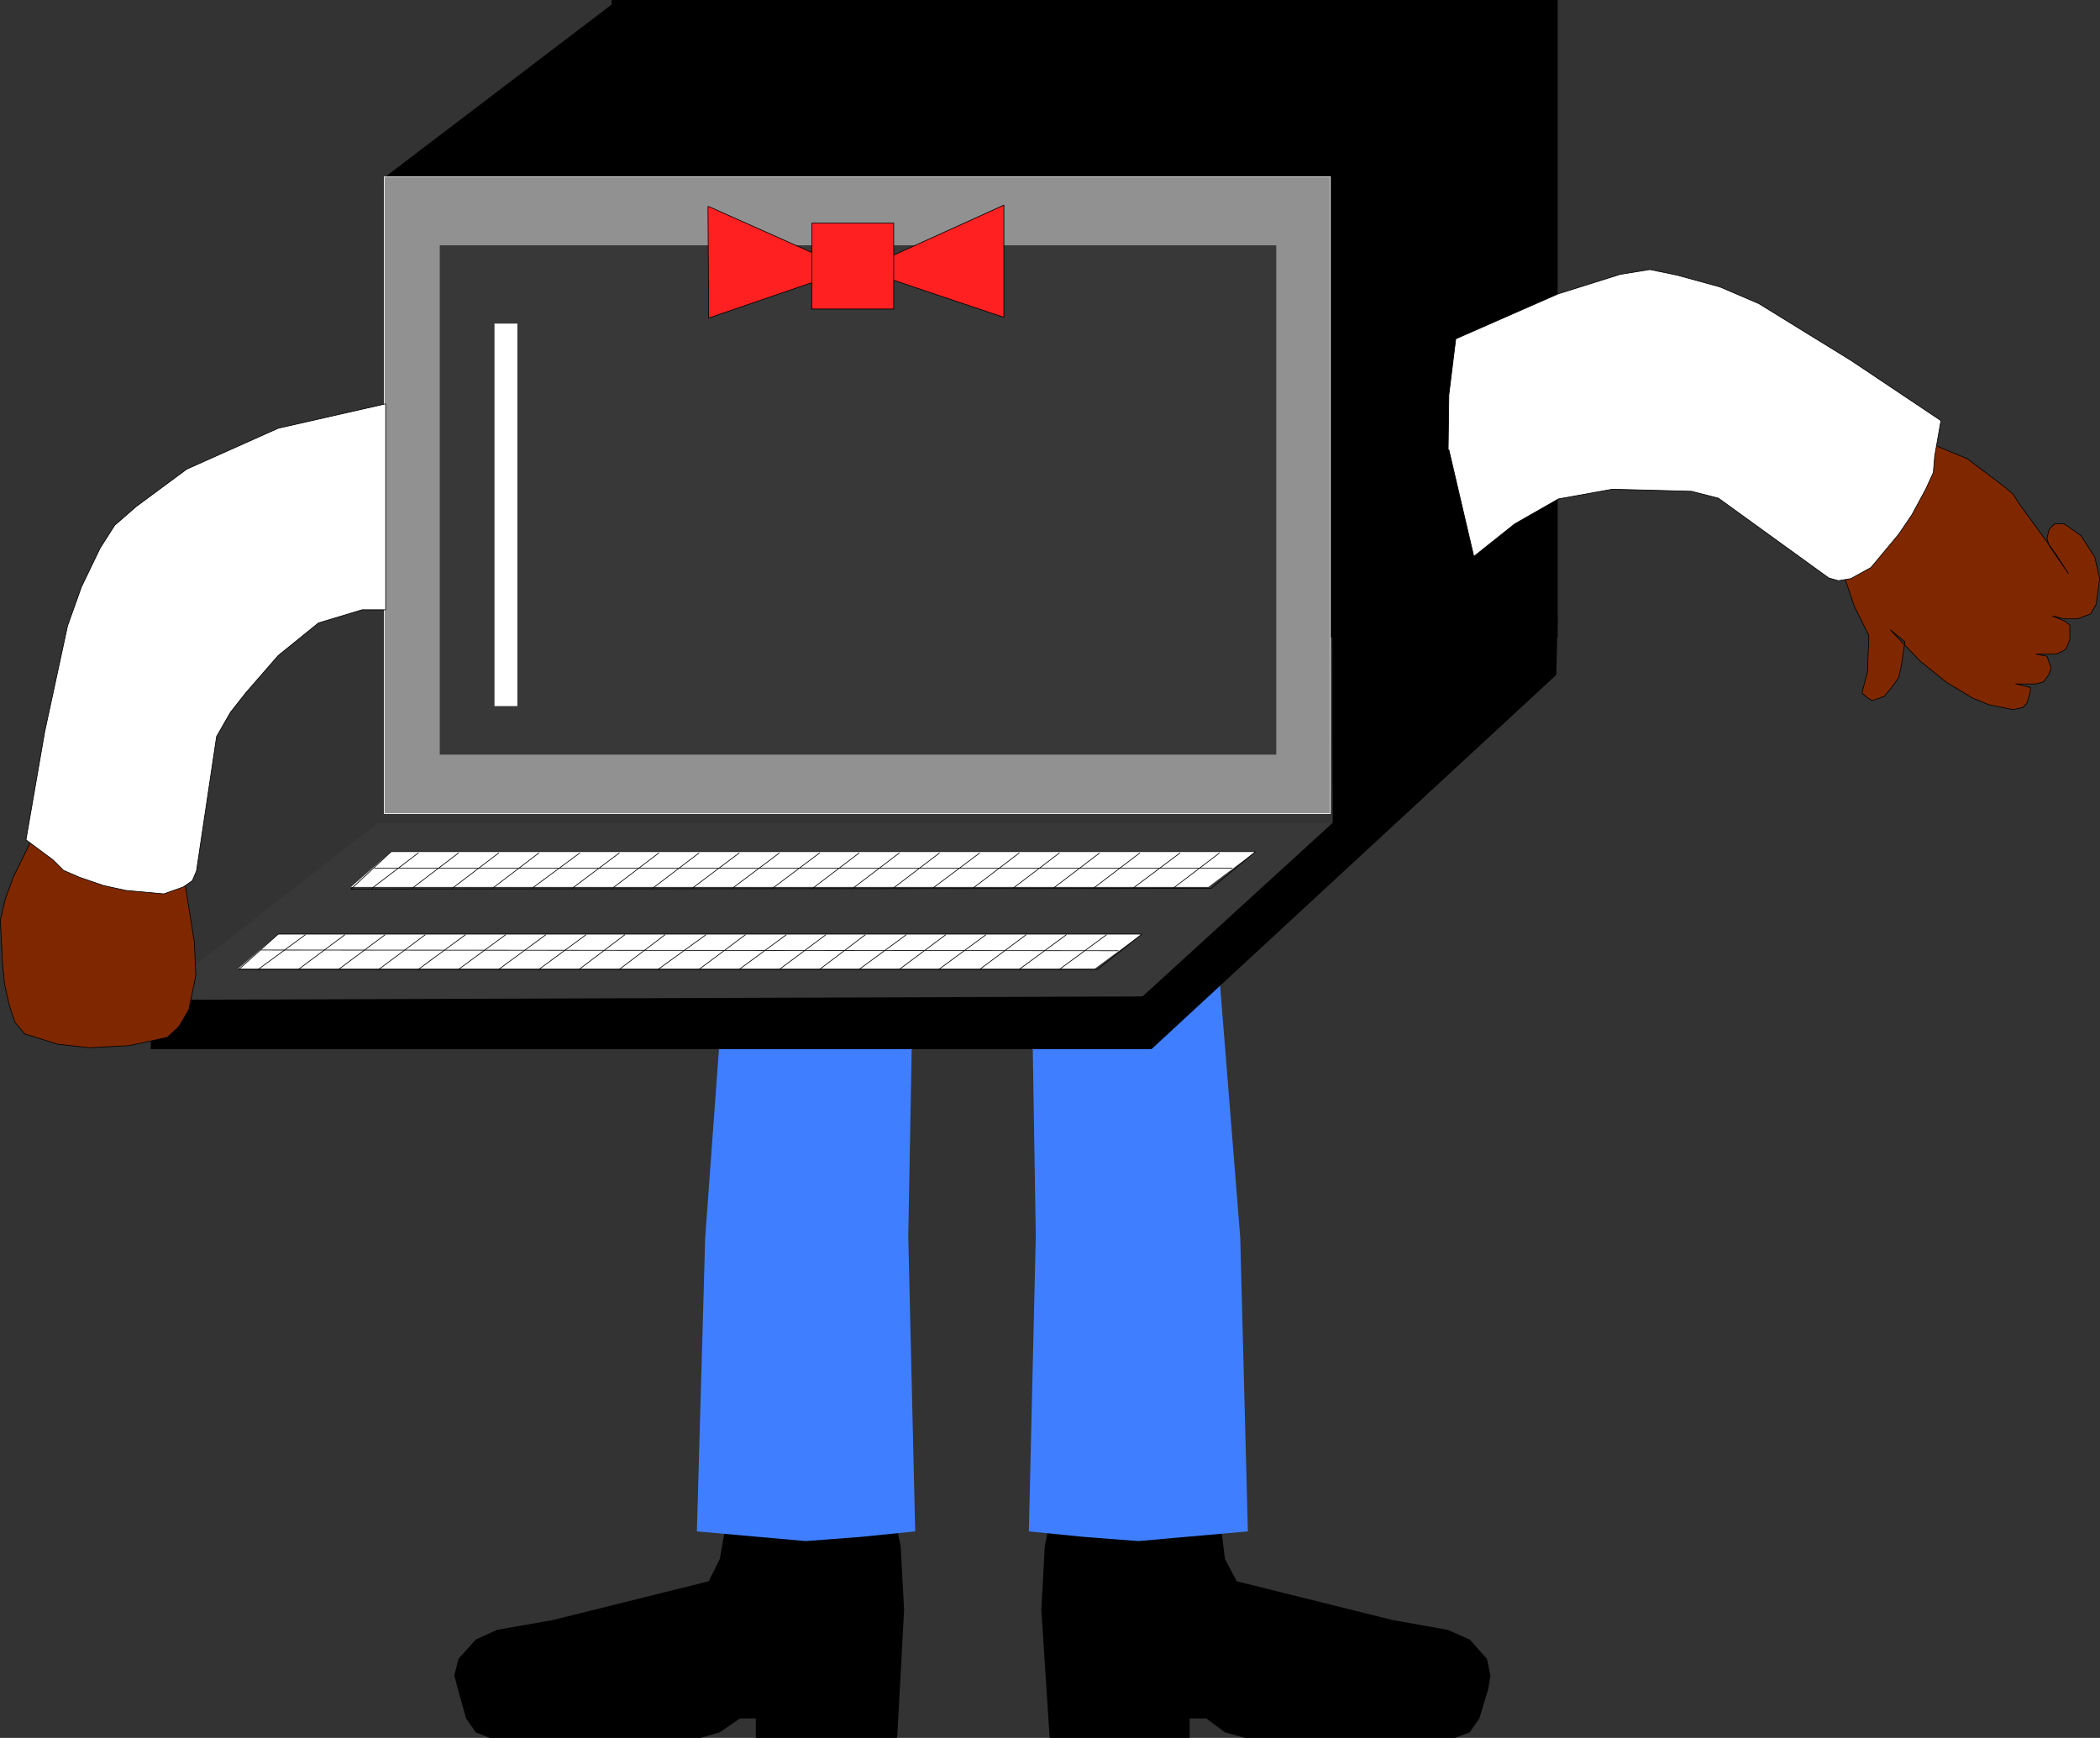 <?xml version="1.0" encoding="UTF-8" standalone="no"?>
<svg
   version="1.0"
   width="129.553mm"
   height="107.211mm"
   id="svg76"
   sodipodi:docname="Computer Body.wmf"
   xmlns:inkscape="http://www.inkscape.org/namespaces/inkscape"
   xmlns:sodipodi="http://sodipodi.sourceforge.net/DTD/sodipodi-0.dtd"
   xmlns="http://www.w3.org/2000/svg"
   xmlns:svg="http://www.w3.org/2000/svg">
  <rect width="100%" height="100%" fill="#333333" stroke="none"/>
  <sodipodi:namedview
     id="namedview76"
     pagecolor="#ffffff"
     bordercolor="#000000"
     borderopacity="0.25"
     inkscape:showpageshadow="2"
     inkscape:pageopacity="0.0"
     inkscape:pagecheckerboard="0"
     inkscape:deskcolor="#d1d1d1"
     inkscape:document-units="mm" />
  <defs
     id="defs1">
    <pattern
       id="WMFhbasepattern"
       patternUnits="userSpaceOnUse"
       width="6"
       height="6"
       x="0"
       y="0" />
  </defs>
  <path
     style="fill:#7f2800;fill-opacity:1;fill-rule:evenodd;stroke:none"
     d="m 449.328,103.079 9.373,3.878 8.565,6.463 2.101,1.777 1.778,2.747 3.555,4.847 4.686,6.463 2.909,4.524 -4.525,-6.624 -0.485,-1.616 0.485,-2.1 1.293,-1.293 h 2.262 l 3.878,2.747 3.232,5.009 1.131,5.009 -0.808,5.978 -1.293,2.262 -3.07,1.131 h -3.07 l -2.747,-0.646 2.747,1.131 1.293,0.969 v 3.393 l -0.808,2.1 -0.97,0.646 -1.454,0.646 h -2.101 -2.586 l 2.586,0.485 0.97,2.747 -0.485,1.454 -1.293,1.777 -1.778,0.485 h -1.616 -3.07 l 3.394,0.808 v 0.969 l -0.323,1.131 -0.485,1.616 -0.97,0.969 -2.262,0.485 -5.656,-1.131 -3.878,-1.616 -6.141,-3.716 -5.979,-4.847 -6.949,-7.27 3.394,2.747 -0.808,5.493 -0.646,2.908 -1.616,2.262 -1.778,2.1 -2.747,0.969 -1.131,-0.646 -1.293,-1.131 0.646,-2.423 0.646,-2.423 0.323,-8.563 -3.394,-6.786 -1.778,-5.332 -1.939,-5.17 z"
     id="path1" />
  <path
     style="fill:none;stroke:#000000;stroke-width:0.162px;stroke-linecap:round;stroke-linejoin:round;stroke-miterlimit:4;stroke-dasharray:none;stroke-opacity:1"
     d="m 449.328,103.079 9.373,3.878 8.565,6.463 2.101,1.777 1.778,2.747 3.555,4.847 4.686,6.463 2.909,4.524 -4.525,-6.624 -0.485,-1.616 0.485,-2.1 1.293,-1.293 h 2.262 l 3.878,2.747 3.232,5.009 1.131,5.009 -0.808,5.978 -1.293,2.262 -3.07,1.131 h -3.07 l -2.747,-0.646 2.747,1.131 1.293,0.969 v 3.393 l -0.808,2.1 -0.97,0.646 -1.454,0.646 h -2.101 -2.586 l 2.586,0.485 0.97,2.747 -0.485,1.454 -1.293,1.777 -1.778,0.485 h -1.616 -3.07 l 3.394,0.808 v 0.969 l -0.323,1.131 -0.485,1.616 -0.97,0.969 -2.262,0.485 -5.656,-1.131 -3.878,-1.616 -6.141,-3.716 -5.979,-4.847 -6.949,-7.27 3.394,2.747 -0.808,5.493 -0.646,2.908 -1.616,2.262 -1.778,2.1 -2.747,0.969 -1.131,-0.646 -1.293,-1.131 0.646,-2.423 0.646,-2.423 0.323,-8.563 -3.394,-6.786 -1.778,-5.332 -1.939,-5.17 20.685,-27.789"
     id="path2" />
  <path
     style="fill:#000000;fill-opacity:1;fill-rule:evenodd;stroke:none"
     d="m 248.298,345.75 -2.909,6.139 -1.778,8.563 -0.808,14.864 1.939,29.89 h 32.643 v -4.524 h 3.878 l 4.363,3.231 4.686,1.293 h 48.965 l 3.394,-1.293 2.262,-3.231 2.101,-6.947 0.485,-3.07 -0.808,-3.878 -4.04,-4.524 -5.171,-2.262 -12.766,-2.262 -36.36,-9.048 -2.747,-5.17 -0.808,-6.463 v -11.31 h -36.522 z"
     id="path3" />
  <path
     style="fill:#000000;fill-opacity:1;fill-rule:evenodd;stroke:none"
     d="m 205.151,345.75 3.07,6.139 1.778,8.563 0.808,14.864 -1.616,29.89 H 176.225 v -4.524 h -3.717 l -4.686,3.231 -4.525,1.293 h -49.126 l -3.232,-1.293 -2.262,-3.231 -1.939,-6.947 -0.808,-3.07 0.97,-3.878 4.04,-4.524 5.01,-2.262 12.928,-2.262 36.36,-9.048 2.586,-5.17 1.131,-6.463 v -11.31 h 36.36 v 0 z"
     id="path4" />
  <path
     style="fill:#3f7fff;fill-opacity:1;fill-rule:evenodd;stroke:none"
     d="m 283.527,217.79 5.656,70.766 1.778,68.504 -25.533,2.262 -12.605,-0.969 -12.928,-1.293 1.616,-68.827 -1.131,-70.442 h 43.309 v 0 z"
     id="path5" />
  <path
     style="fill:#3f7fff;fill-opacity:1;fill-rule:evenodd;stroke:none"
     d="m 169.599,217.79 -5.171,70.766 -1.939,68.504 25.371,2.262 12.766,-0.969 12.766,-1.293 -1.616,-68.827 1.293,-70.442 h -43.47 z"
     id="path6" />
  <path
     style="fill:#000000;fill-opacity:1;fill-rule:evenodd;stroke:none"
     d="m 310.837,194.201 52.035,-45.561 -52.197,-2.423 z"
     id="path7" />
  <path
     style="fill:none;stroke:#000000;stroke-width:0.162px;stroke-linecap:round;stroke-linejoin:round;stroke-miterlimit:4;stroke-dasharray:none;stroke-opacity:1"
     d="m 310.837,194.201 52.035,-45.561 -52.197,-2.423 0.162,47.985 v 0"
     id="path8" />
  <path
     style="fill:#000000;fill-opacity:1;fill-rule:evenodd;stroke:none"
     d="M 143.581,0.323 89.445,41.522 H 148.268 L 143.743,0.323 v 0 z"
     id="path9" />
  <path
     style="fill:#000000;fill-opacity:1;fill-rule:evenodd;stroke:none"
     d="M 142.612,148.64 H 363.196 V 0 H 142.612 Z"
     id="path10" />
  <path
     style="fill:#919191;fill-opacity:1;fill-rule:evenodd;stroke:none"
     d="M 89.607,189.678 H 310.191 V 41.199 H 89.607 Z"
     id="path11" />
  <path
     style="fill:#383838;fill-opacity:1;fill-rule:evenodd;stroke:none"
     d="M 102.535,175.945 H 297.586 V 57.194 H 102.535 V 175.945 Z"
     id="path12" />
  <path
     style="fill:none;stroke:#ffffff;stroke-width:0.162px;stroke-linecap:round;stroke-linejoin:round;stroke-miterlimit:4;stroke-dasharray:none;stroke-opacity:1"
     d="M 89.607,189.678 H 310.191 V 41.199 H 89.607 V 189.678"
     id="path13" />
  <path
     style="fill:#ffffff;fill-opacity:1;fill-rule:evenodd;stroke:none"
     d="m 115.14,164.635 h 5.494 V 75.451 h -5.333 v 89.184 0 z"
     id="path14" />
  <path
     style="fill:#383838;fill-opacity:1;fill-rule:evenodd;stroke:none"
     d="M 87.991,191.94 35.148,233.139 H 266.559 l 45.733,-41.199 z"
     id="path15" />
  <path
     style="fill:#000000;fill-opacity:1;fill-rule:evenodd;stroke:none"
     d="m 35.148,233.139 231.249,-0.808 96.798,-88.376 -0.323,13.41 -94.374,87.245 H 35.148 v -11.471 z"
     id="path16" />
  <path
     style="fill:#ffffff;fill-opacity:1;fill-rule:evenodd;stroke:none"
     d="m 292.738,198.564 -10.989,8.24 H 81.85 l 9.373,-8.24 H 292.738 Z"
     id="path17" />
  <path
     style="fill:none;stroke:#000000;stroke-width:0.162px;stroke-linecap:round;stroke-linejoin:round;stroke-miterlimit:4;stroke-dasharray:none;stroke-opacity:1"
     d="m 292.738,198.564 -10.342,8.563 -200.545,0.162 9.373,-8.725 H 292.738"
     id="path18" />
  <path
     style="fill:none;stroke:#000000;stroke-width:0.162px;stroke-linecap:round;stroke-linejoin:round;stroke-miterlimit:4;stroke-dasharray:none;stroke-opacity:1"
     d="M 87.345,202.441 H 287.244"
     id="path19" />
  <path
     style="fill:none;stroke:#000000;stroke-width:0.162px;stroke-linecap:round;stroke-linejoin:round;stroke-miterlimit:4;stroke-dasharray:none;stroke-opacity:1"
     d="m 273.508,207.127 10.827,-8.24"
     id="path20" />
  <path
     style="fill:none;stroke:#000000;stroke-width:0.162px;stroke-linecap:round;stroke-linejoin:round;stroke-miterlimit:4;stroke-dasharray:none;stroke-opacity:1"
     d="m 264.135,207.127 10.989,-8.24"
     id="path21" />
  <path
     style="fill:none;stroke:#000000;stroke-width:0.162px;stroke-linecap:round;stroke-linejoin:round;stroke-miterlimit:4;stroke-dasharray:none;stroke-opacity:1"
     d="m 254.924,207.127 10.827,-8.24"
     id="path22" />
  <path
     style="fill:none;stroke:#000000;stroke-width:0.162px;stroke-linecap:round;stroke-linejoin:round;stroke-miterlimit:4;stroke-dasharray:none;stroke-opacity:1"
     d="m 245.551,207.127 10.827,-8.24"
     id="path23" />
  <path
     style="fill:none;stroke:#000000;stroke-width:0.162px;stroke-linecap:round;stroke-linejoin:round;stroke-miterlimit:4;stroke-dasharray:none;stroke-opacity:1"
     d="m 236.178,207.127 10.827,-8.24"
     id="path24" />
  <path
     style="fill:none;stroke:#000000;stroke-width:0.162px;stroke-linecap:round;stroke-linejoin:round;stroke-miterlimit:4;stroke-dasharray:none;stroke-opacity:1"
     d="m 226.805,207.127 10.827,-8.24"
     id="path25" />
  <path
     style="fill:none;stroke:#000000;stroke-width:0.162px;stroke-linecap:round;stroke-linejoin:round;stroke-miterlimit:4;stroke-dasharray:none;stroke-opacity:1"
     d="m 217.433,207.127 10.989,-8.24"
     id="path26" />
  <path
     style="fill:none;stroke:#000000;stroke-width:0.162px;stroke-linecap:round;stroke-linejoin:round;stroke-miterlimit:4;stroke-dasharray:none;stroke-opacity:1"
     d="m 208.221,207.127 10.827,-8.24"
     id="path27" />
  <path
     style="fill:none;stroke:#000000;stroke-width:0.162px;stroke-linecap:round;stroke-linejoin:round;stroke-miterlimit:4;stroke-dasharray:none;stroke-opacity:1"
     d="m 198.849,207.127 10.827,-8.24"
     id="path28" />
  <path
     style="fill:none;stroke:#000000;stroke-width:0.162px;stroke-linecap:round;stroke-linejoin:round;stroke-miterlimit:4;stroke-dasharray:none;stroke-opacity:1"
     d="m 189.476,207.127 10.827,-8.24"
     id="path29" />
  <path
     style="fill:none;stroke:#000000;stroke-width:0.162px;stroke-linecap:round;stroke-linejoin:round;stroke-miterlimit:4;stroke-dasharray:none;stroke-opacity:1"
     d="m 180.103,207.127 10.989,-8.24"
     id="path30" />
  <path
     style="fill:none;stroke:#000000;stroke-width:0.162px;stroke-linecap:round;stroke-linejoin:round;stroke-miterlimit:4;stroke-dasharray:none;stroke-opacity:1"
     d="m 170.73,207.127 10.989,-8.24"
     id="path31" />
  <path
     style="fill:none;stroke:#000000;stroke-width:0.162px;stroke-linecap:round;stroke-linejoin:round;stroke-miterlimit:4;stroke-dasharray:none;stroke-opacity:1"
     d="m 161.357,207.127 10.989,-8.24"
     id="path32" />
  <path
     style="fill:none;stroke:#000000;stroke-width:0.162px;stroke-linecap:round;stroke-linejoin:round;stroke-miterlimit:4;stroke-dasharray:none;stroke-opacity:1"
     d="m 152.146,207.127 10.827,-8.24"
     id="path33" />
  <path
     style="fill:none;stroke:#000000;stroke-width:0.162px;stroke-linecap:round;stroke-linejoin:round;stroke-miterlimit:4;stroke-dasharray:none;stroke-opacity:1"
     d="m 142.773,207.127 10.827,-8.24"
     id="path34" />
  <path
     style="fill:none;stroke:#000000;stroke-width:0.162px;stroke-linecap:round;stroke-linejoin:round;stroke-miterlimit:4;stroke-dasharray:none;stroke-opacity:1"
     d="m 133.401,207.127 10.989,-8.24"
     id="path35" />
  <path
     style="fill:none;stroke:#000000;stroke-width:0.162px;stroke-linecap:round;stroke-linejoin:round;stroke-miterlimit:4;stroke-dasharray:none;stroke-opacity:1"
     d="m 124.028,207.127 11.15,-8.24"
     id="path36" />
  <path
     style="fill:none;stroke:#000000;stroke-width:0.162px;stroke-linecap:round;stroke-linejoin:round;stroke-miterlimit:4;stroke-dasharray:none;stroke-opacity:1"
     d="m 114.817,207.127 10.827,-8.24"
     id="path37" />
  <path
     style="fill:none;stroke:#000000;stroke-width:0.162px;stroke-linecap:round;stroke-linejoin:round;stroke-miterlimit:4;stroke-dasharray:none;stroke-opacity:1"
     d="m 105.444,207.127 10.827,-8.24"
     id="path38" />
  <path
     style="fill:none;stroke:#000000;stroke-width:0.162px;stroke-linecap:round;stroke-linejoin:round;stroke-miterlimit:4;stroke-dasharray:none;stroke-opacity:1"
     d="m 96.071,207.127 10.827,-8.24"
     id="path39" />
  <path
     style="fill:none;stroke:#000000;stroke-width:0.162px;stroke-linecap:round;stroke-linejoin:round;stroke-miterlimit:4;stroke-dasharray:none;stroke-opacity:1"
     d="m 86.698,207.127 10.827,-8.24"
     id="path40" />
  <path
     style="fill:#ffffff;fill-opacity:1;fill-rule:evenodd;stroke:none"
     d="m 266.236,217.79 -10.989,8.078 H 55.51 l 9.373,-8.078 H 266.236 Z"
     id="path41" />
  <path
     style="fill:none;stroke:#000000;stroke-width:0.162px;stroke-linecap:round;stroke-linejoin:round;stroke-miterlimit:4;stroke-dasharray:none;stroke-opacity:1"
     d="m 266.236,217.79 -10.342,8.24 H 55.671 l 9.211,-8.24 H 266.236"
     id="path42" />
  <path
     style="fill:none;stroke:#000000;stroke-width:0.162px;stroke-linecap:round;stroke-linejoin:round;stroke-miterlimit:4;stroke-dasharray:none;stroke-opacity:1"
     d="M 60.842,221.506 260.741,221.668"
     id="path43" />
  <path
     style="fill:none;stroke:#000000;stroke-width:0.162px;stroke-linecap:round;stroke-linejoin:round;stroke-miterlimit:4;stroke-dasharray:none;stroke-opacity:1"
     d="m 247.005,226.03 10.989,-8.078"
     id="path44" />
  <path
     style="fill:none;stroke:#000000;stroke-width:0.162px;stroke-linecap:round;stroke-linejoin:round;stroke-miterlimit:4;stroke-dasharray:none;stroke-opacity:1"
     d="m 237.633,226.03 10.989,-8.078"
     id="path45" />
  <path
     style="fill:none;stroke:#000000;stroke-width:0.162px;stroke-linecap:round;stroke-linejoin:round;stroke-miterlimit:4;stroke-dasharray:none;stroke-opacity:1"
     d="m 228.421,226.03 10.827,-8.078"
     id="path46" />
  <path
     style="fill:none;stroke:#000000;stroke-width:0.162px;stroke-linecap:round;stroke-linejoin:round;stroke-miterlimit:4;stroke-dasharray:none;stroke-opacity:1"
     d="m 218.887,226.03 10.989,-8.078"
     id="path47" />
  <path
     style="fill:none;stroke:#000000;stroke-width:0.162px;stroke-linecap:round;stroke-linejoin:round;stroke-miterlimit:4;stroke-dasharray:none;stroke-opacity:1"
     d="m 209.676,226.03 10.827,-8.078"
     id="path48" />
  <path
     style="fill:none;stroke:#000000;stroke-width:0.162px;stroke-linecap:round;stroke-linejoin:round;stroke-miterlimit:4;stroke-dasharray:none;stroke-opacity:1"
     d="m 200.303,226.03 10.989,-8.078"
     id="path49" />
  <path
     style="fill:none;stroke:#000000;stroke-width:0.162px;stroke-linecap:round;stroke-linejoin:round;stroke-miterlimit:4;stroke-dasharray:none;stroke-opacity:1"
     d="m 191.092,226.03 10.666,-8.078"
     id="path50" />
  <path
     style="fill:none;stroke:#000000;stroke-width:0.162px;stroke-linecap:round;stroke-linejoin:round;stroke-miterlimit:4;stroke-dasharray:none;stroke-opacity:1"
     d="m 181.719,226.03 10.827,-8.078"
     id="path51" />
  <path
     style="fill:none;stroke:#000000;stroke-width:0.162px;stroke-linecap:round;stroke-linejoin:round;stroke-miterlimit:4;stroke-dasharray:none;stroke-opacity:1"
     d="m 172.346,226.03 10.989,-8.078"
     id="path52" />
  <path
     style="fill:none;stroke:#000000;stroke-width:0.162px;stroke-linecap:round;stroke-linejoin:round;stroke-miterlimit:4;stroke-dasharray:none;stroke-opacity:1"
     d="m 162.973,226.03 10.827,-8.078"
     id="path53" />
  <path
     style="fill:none;stroke:#000000;stroke-width:0.162px;stroke-linecap:round;stroke-linejoin:round;stroke-miterlimit:4;stroke-dasharray:none;stroke-opacity:1"
     d="m 153.439,226.03 11.15,-8.078"
     id="path54" />
  <path
     style="fill:none;stroke:#000000;stroke-width:0.162px;stroke-linecap:round;stroke-linejoin:round;stroke-miterlimit:4;stroke-dasharray:none;stroke-opacity:1"
     d="m 144.389,226.03 10.666,-8.078"
     id="path55" />
  <path
     style="fill:none;stroke:#000000;stroke-width:0.162px;stroke-linecap:round;stroke-linejoin:round;stroke-miterlimit:4;stroke-dasharray:none;stroke-opacity:1"
     d="m 135.017,226.03 10.666,-8.078"
     id="path56" />
  <path
     style="fill:none;stroke:#000000;stroke-width:0.162px;stroke-linecap:round;stroke-linejoin:round;stroke-miterlimit:4;stroke-dasharray:none;stroke-opacity:1"
     d="m 125.644,226.03 10.989,-8.078"
     id="path57" />
  <path
     style="fill:none;stroke:#000000;stroke-width:0.162px;stroke-linecap:round;stroke-linejoin:round;stroke-miterlimit:4;stroke-dasharray:none;stroke-opacity:1"
     d="m 116.271,226.03 10.989,-8.078"
     id="path58" />
  <path
     style="fill:none;stroke:#000000;stroke-width:0.162px;stroke-linecap:round;stroke-linejoin:round;stroke-miterlimit:4;stroke-dasharray:none;stroke-opacity:1"
     d="m 106.898,226.03 10.989,-8.078"
     id="path59" />
  <path
     style="fill:none;stroke:#000000;stroke-width:0.162px;stroke-linecap:round;stroke-linejoin:round;stroke-miterlimit:4;stroke-dasharray:none;stroke-opacity:1"
     d="m 97.525,226.03 10.989,-8.078"
     id="path60" />
  <path
     style="fill:none;stroke:#000000;stroke-width:0.162px;stroke-linecap:round;stroke-linejoin:round;stroke-miterlimit:4;stroke-dasharray:none;stroke-opacity:1"
     d="m 88.314,226.03 10.827,-8.078"
     id="path61" />
  <path
     style="fill:none;stroke:#000000;stroke-width:0.162px;stroke-linecap:round;stroke-linejoin:round;stroke-miterlimit:4;stroke-dasharray:none;stroke-opacity:1"
     d="m 78.942,226.03 10.827,-8.078"
     id="path62" />
  <path
     style="fill:none;stroke:#000000;stroke-width:0.162px;stroke-linecap:round;stroke-linejoin:round;stroke-miterlimit:4;stroke-dasharray:none;stroke-opacity:1"
     d="m 69.569,226.03 10.827,-8.078"
     id="path63" />
  <path
     style="fill:none;stroke:#000000;stroke-width:0.162px;stroke-linecap:round;stroke-linejoin:round;stroke-miterlimit:4;stroke-dasharray:none;stroke-opacity:1"
     d="m 60.196,226.03 10.989,-8.078"
     id="path64" />
  <path
     style="fill:#ffffff;fill-opacity:1;fill-rule:evenodd;stroke:none"
     d="m 337.663,104.856 0.162,-12.764 1.616,-13.087 23.917,-10.502 14.382,-4.524 6.949,-1.131 6.302,1.293 10.019,2.747 9.05,3.878 21.493,13.248 21.008,14.056 -1.454,8.24 -0.323,3.878 -1.778,3.878 -3.232,5.978 -3.07,4.524 -6.464,7.755 -4.686,2.585 -2.909,0.485 -2.262,-0.646 -25.694,-18.58 -6.302,-1.616 -5.979,-0.162 -12.443,-0.323 -12.605,2.262 -10.181,5.816 -9.534,7.594 -5.818,-24.881 v 0 z"
     id="path65" />
  <path
     style="fill:none;stroke:#000000;stroke-width:0.162px;stroke-linecap:round;stroke-linejoin:round;stroke-miterlimit:4;stroke-dasharray:none;stroke-opacity:1"
     d="m 337.663,104.856 0.162,-12.764 1.616,-13.087 23.917,-10.502 14.382,-4.524 6.949,-1.131 6.302,1.293 10.019,2.747 9.05,3.878 21.493,13.248 21.008,14.056 -1.454,8.24 -0.323,3.878 -1.778,3.878 -3.232,5.978 -3.07,4.524 -6.464,7.755 -4.686,2.585 -2.909,0.485 -2.262,-0.646 -25.694,-18.58 -6.302,-1.616 -5.979,-0.162 -12.443,-0.323 -12.605,2.262 -10.181,5.816 -9.534,7.594 -5.818,-24.881 v 0"
     id="path66" />
  <path
     style="fill:#7f2800;fill-opacity:1;fill-rule:evenodd;stroke:none"
     d="m 8.161,194.201 -5.01,10.179 -1.939,5.332 -1.131,4.847 0.485,9.694 0.485,5.17 1.131,5.009 1.293,3.878 2.262,2.747 7.757,2.423 7.434,0.808 9.211,-0.485 8.888,-1.939 2.747,-2.585 2.262,-3.878 1.616,-7.917 -0.323,-7.755 -2.747,-17.126 -34.421,-8.24 v 0 z"
     id="path67" />
  <path
     style="fill:none;stroke:#000000;stroke-width:0.162px;stroke-linecap:round;stroke-linejoin:round;stroke-miterlimit:4;stroke-dasharray:none;stroke-opacity:1"
     d="m 8.161,194.201 -5.01,10.179 -1.939,5.332 -1.131,4.847 0.485,9.694 0.485,5.17 1.131,5.009 1.293,3.878 2.262,2.747 7.757,2.423 7.434,0.808 9.211,-0.485 8.888,-1.939 2.747,-2.585 2.262,-3.878 1.616,-7.917 -0.323,-7.755 -2.747,-17.126 -34.421,-8.24"
     id="path68" />
  <path
     style="fill:#ffffff;fill-opacity:1;fill-rule:evenodd;stroke:none"
     d="m 89.769,94.193 -24.886,5.655 -21.331,9.532 -11.797,8.725 -5.01,4.362 -3.394,5.332 -4.363,9.048 -3.232,9.048 -5.333,24.719 -4.363,25.204 6.302,4.685 2.424,2.423 3.717,1.616 5.656,1.939 5.171,1.131 8.888,0.808 4.525,-1.616 2.101,-1.454 0.97,-2.262 4.686,-31.344 3.232,-5.655 3.555,-4.524 7.595,-8.725 9.373,-7.594 10.181,-3.07 h 5.494 v -47.985 0 z"
     id="path69" />
  <path
     style="fill:none;stroke:#000000;stroke-width:0.162px;stroke-linecap:round;stroke-linejoin:round;stroke-miterlimit:4;stroke-dasharray:none;stroke-opacity:1"
     d="m 89.769,94.193 -24.886,5.655 -21.331,9.532 -11.797,8.725 -5.01,4.362 -3.394,5.332 -4.363,9.048 -3.232,9.048 -5.333,24.719 -4.363,25.204 6.302,4.685 2.424,2.423 3.717,1.616 5.656,1.939 5.171,1.131 8.888,0.808 4.525,-1.616 2.101,-1.454 0.97,-2.262 4.686,-31.344 3.232,-5.655 3.555,-4.524 7.595,-8.725 9.373,-7.594 10.181,-3.07 h 5.494 v -47.985 0"
     id="path70" />
  <path
     style="fill:#ff2121;fill-opacity:1;fill-rule:evenodd;stroke:none"
     d="m 165.074,48.146 0.162,26.012 32.966,-11.31 -32.966,-14.702 v 0 z"
     id="path71" />
  <path
     style="fill:#ff2121;fill-opacity:1;fill-rule:evenodd;stroke:none"
     d="M 234.077,47.823 V 73.997 L 200.949,62.849 234.077,47.823 Z"
     id="path72" />
  <path
     style="fill:none;stroke:#000000;stroke-width:0.162px;stroke-linecap:round;stroke-linejoin:round;stroke-miterlimit:4;stroke-dasharray:none;stroke-opacity:1"
     d="m 165.074,48.146 0.162,26.012 32.966,-11.31 -32.966,-14.702"
     id="path73" />
  <path
     style="fill:none;stroke:#000000;stroke-width:0.162px;stroke-linecap:round;stroke-linejoin:round;stroke-miterlimit:4;stroke-dasharray:none;stroke-opacity:1"
     d="M 234.077,47.823 V 73.997 L 200.949,62.849 234.077,47.823"
     id="path74" />
  <path
     style="fill:#ff2121;fill-opacity:1;fill-rule:evenodd;stroke:none"
     d="m 189.153,72.058 h 19.23 V 52.024 h -19.069 v 20.034 0 z"
     id="path75" />
  <path
     style="fill:none;stroke:#000000;stroke-width:0.162px;stroke-linecap:round;stroke-linejoin:round;stroke-miterlimit:4;stroke-dasharray:none;stroke-opacity:1"
     d="m 189.153,72.058 h 19.23 V 52.024 h -19.069 v 20.034"
     id="path76" />
</svg>
